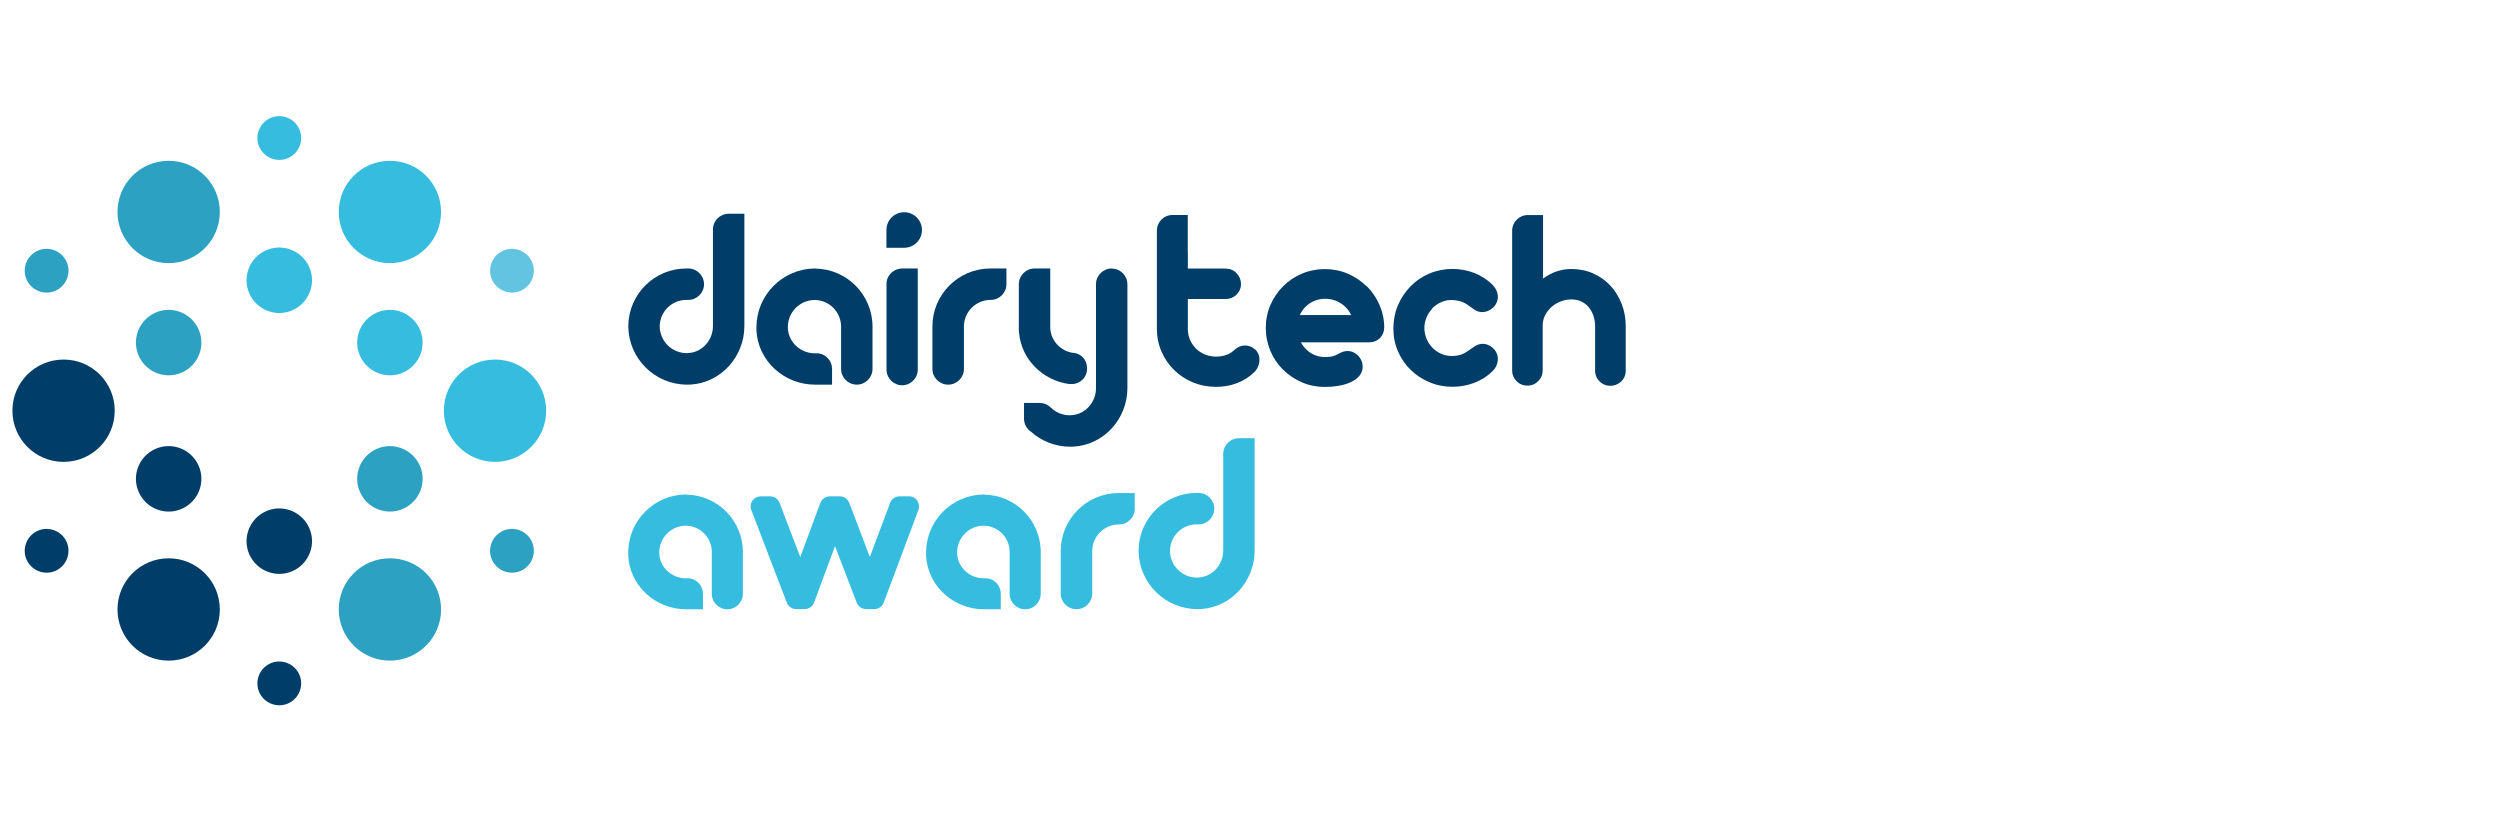 <?xml version="1.0" encoding="UTF-8"?>
<svg xmlns="http://www.w3.org/2000/svg" viewBox="0 0 280 92">
  <defs>
    <style>
      .cls-1 {
        fill: #36bcdf;
      }

      .cls-1, .cls-2, .cls-3, .cls-4, .cls-5 {
        stroke-width: 0px;
      }

      .cls-2 {
        fill: #2ca1c1;
      }

      .cls-2, .cls-4 {
        mix-blend-mode: color;
      }

      .cls-3, .cls-4 {
        fill: #003e69;
      }

      .cls-5 {
        fill: #63c4e1;
      }

      .cls-6 {
        isolation: isolate;
      }
    </style>
  </defs>
  <g class="cls-6">
    <g id="Layer_1" data-name="Layer 1">
      <g>
        <g>
          <g>
            <path class="cls-2" d="M13.16,23.74c0,3.16,2.56,5.73,5.73,5.73s5.73-2.56,5.73-5.73-2.56-5.73-5.73-5.73-5.73,2.56-5.73,5.73Z"/>
            <path class="cls-2" d="M15.72,40.21c1.02,1.75,3.26,2.35,5.01,1.33,1.75-1.02,2.35-3.26,1.33-5.01-1.02-1.75-3.26-2.35-5.01-1.33-1.75,1.02-2.35,3.26-1.33,5.01Z"/>
            <path class="cls-2" d="M37.94,68.26c0,3.16,2.57,5.73,5.73,5.73s5.73-2.56,5.73-5.73-2.56-5.73-5.73-5.73-5.73,2.56-5.73,5.73Z"/>
            <path class="cls-2" d="M40.5,55.47c1.02,1.75,3.26,2.35,5.01,1.33,1.75-1.02,2.35-3.26,1.33-5.01s-3.26-2.35-5.01-1.33c-1.75,1.02-2.35,3.26-1.33,5.01Z"/>
            <path class="cls-2" d="M3.11,31.57c.69,1.16,2.2,1.55,3.36.86,1.16-.69,1.55-2.2.86-3.36-.69-1.16-2.2-1.55-3.36-.86-1.16.69-1.55,2.2-.86,3.36Z"/>
            <path class="cls-2" d="M55.23,62.94c.69,1.16,2.2,1.55,3.36.86,1.16-.69,1.55-2.2.86-3.36-.69-1.16-2.2-1.55-3.36-.86-1.16.69-1.55,2.2-.86,3.36Z"/>
          </g>
          <path class="cls-1" d="M49.71,46c0,3.16,2.57,5.73,5.73,5.73s5.73-2.56,5.73-5.73-2.56-5.73-5.73-5.73-5.73,2.56-5.73,5.73Z"/>
          <path class="cls-1" d="M37.94,23.74c0,3.16,2.57,5.73,5.73,5.73s5.73-2.56,5.73-5.73-2.56-5.73-5.73-5.73-5.73,2.56-5.73,5.73Z"/>
          <path class="cls-1" d="M40.5,40.21c1.02,1.75,3.26,2.35,5.01,1.33,1.75-1.02,2.35-3.26,1.33-5.01s-3.26-2.35-5.01-1.33c-1.75,1.02-2.35,3.26-1.33,5.01Z"/>
          <path class="cls-5" d="M55.23,31.57c.69,1.16,2.2,1.55,3.36.86,1.16-.69,1.55-2.2.86-3.36-.69-1.16-2.2-1.55-3.36-.86-1.16.69-1.55,2.2-.86,3.36Z"/>
          <path class="cls-1" d="M28.11,33.23c1.02,1.75,3.26,2.35,5.01,1.33,1.75-1.02,2.35-3.26,1.33-5.01s-3.26-2.35-5.01-1.33c-1.75,1.02-2.35,3.26-1.33,5.01Z"/>
          <path class="cls-1" d="M29.17,16.71c.69,1.16,2.2,1.55,3.36.86,1.16-.69,1.55-2.2.86-3.36s-2.2-1.55-3.36-.86c-1.16.69-1.55,2.2-.86,3.36Z"/>
          <g>
            <path class="cls-4" d="M1.39,46c0,3.16,2.56,5.73,5.73,5.73s5.73-2.56,5.73-5.73-2.56-5.73-5.73-5.73-5.73,2.56-5.73,5.73Z"/>
            <path class="cls-4" d="M13.16,68.26c0,3.16,2.56,5.73,5.73,5.73s5.73-2.56,5.73-5.73-2.56-5.73-5.73-5.73-5.73,2.56-5.73,5.73Z"/>
            <path class="cls-4" d="M15.72,55.47c1.02,1.75,3.26,2.35,5.01,1.33,1.75-1.02,2.35-3.26,1.33-5.01-1.02-1.75-3.26-2.35-5.01-1.33-1.75,1.02-2.35,3.26-1.33,5.01Z"/>
            <path class="cls-4" d="M3.11,62.94c.69,1.16,2.2,1.55,3.36.86,1.16-.69,1.55-2.2.86-3.36-.69-1.16-2.2-1.55-3.36-.86-1.16.69-1.55,2.2-.86,3.36Z"/>
            <path class="cls-4" d="M28.11,62.45c1.02,1.75,3.26,2.35,5.01,1.33,1.75-1.02,2.35-3.26,1.33-5.01s-3.26-2.35-5.01-1.33-2.35,3.26-1.33,5.01Z"/>
            <path class="cls-4" d="M29.17,77.79c.69,1.16,2.2,1.55,3.36.86s1.55-2.2.86-3.36c-.69-1.16-2.2-1.55-3.36-.86-1.16.69-1.55,2.2-.86,3.36Z"/>
          </g>
        </g>
        <g>
          <path class="cls-3" d="M101.27,27.75h-1.99v-1.99c0-1.1.89-1.99,1.99-1.99s1.99.89,1.99,1.99-.89,1.99-1.99,1.99"/>
          <g>
            <path class="cls-3" d="M83.37,23.94h-1.76c-.97,0-1.76.79-1.76,1.76,0,0,0,0,0,0v10.82c0,1.52-1.12,2.86-2.63,3.01-.1.01-.2.02-.31.02-1.65,0-3-1.33-3.02-2.98h0s0-.01,0-.02c0,0,0-.01,0-.02h0c.02-1.63,1.35-2.94,2.98-2.94h.22c.97,0,1.76-.79,1.76-1.76s-.79-1.76-1.76-1.76h-.22c-3.56,0-6.45,2.86-6.5,6.41h0s0,.03,0,.05c0,.02,0,.03,0,.05h0c.05,3.6,2.98,6.5,6.59,6.5.14,0,.28,0,.41-.01,3.4-.21,6-3.14,6-6.55v-12.58Z"/>
            <path class="cls-3" d="M110.84,30.07h0c-3.55.05-6.41,2.94-6.41,6.5v4.75c0,.97.79,1.76,1.76,1.76h.01c.97,0,1.76-.79,1.76-1.76v-1.77s0-2.98,0-2.98c0-1.63,1.31-2.95,2.94-2.98,0,0,.04,0,.06,0,.97,0,1.76-.79,1.76-1.76v-1.76s-1.86,0-1.87,0Z"/>
            <path class="cls-3" d="M124.51,30.07c-.97,0-1.76.79-1.76,1.76v11.65c0,1.52-1.12,2.86-2.63,3.01-.1.01-.2.02-.31.02-.82,0-1.56-.32-2.1-.85h0c-.32-.32-.76-.53-1.26-.53h-1.76v1.76c0,.61.31,1.15.79,1.47,1.16,1.04,2.7,1.67,4.38,1.67.14,0,.28,0,.41-.01,3.4-.21,6-3.14,6-6.55v-11.63c0-.97-.79-1.76-1.76-1.76Z"/>
            <path class="cls-3" d="M91.33,30.07h0s-.03,0-.05,0c-.02,0-.03,0-.05,0h0c-3.6.05-6.51,2.98-6.51,6.6,0,.11,0,.22,0,.33.17,3.43,3.11,6.08,6.55,6.08h.36s1.56,0,1.56,0v-1.76c0-.91-.68-1.65-1.56-1.75h-.4c-1.58-.01-2.92-1.24-2.99-2.82,0-.04,0-.09,0-.13,0-1.65,1.33-3,2.98-3.02h0s.01,0,.02,0c0,0,.01,0,.02,0h0c1.63.02,2.94,1.35,2.94,2.98v4.74c0,.97.79,1.76,1.76,1.76s1.76-.79,1.76-1.76v-4.74c0-3.56-2.86-6.45-6.41-6.5Z"/>
            <path class="cls-3" d="M102.8,30.07h-1.76c-.89,0-1.63.67-1.75,1.53h0v9.8c0,.97.79,1.75,1.75,1.75s1.75-.79,1.75-1.75v-11.32Z"/>
            <path class="cls-3" d="M120.16,39.52h0s0,0,0,0c-1.37-.21-2.47-1.35-2.53-2.77,0-.04,0-4.55,0-4.92,0,0,0,0,0,0v-1.76h-1.76c-.97,0-1.76.79-1.76,1.76,0,0,0,0,0,0,0,.1,0,5.02,0,5.11,0,.11.01.21.02.32.27,3.02,2.67,5.35,5.61,5.75h0s.32,0,.32,0c.93,0,1.69-.76,1.69-1.69v-.12c0-.9-.7-1.64-1.59-1.69Z"/>
            <g>
              <path class="cls-3" d="M140.57,39.15c-.15-.14-.32-.26-.51-.33-.62-.26-1.3-.11-1.85.41-.27.25-.58.44-.9.54-.76.25-1.67.22-2.36-.07-.38-.16-.72-.38-1-.66-.28-.28-.5-.61-.67-.98-.16-.37-.24-.78-.24-1.21v-3.36h4.23c.48,0,.89-.16,1.21-.48.33-.32.51-.73.51-1.2s-.17-.88-.5-1.22c-.33-.34-.74-.51-1.22-.51h-4.23v-1.77s0-.07-.01-.11v-4.12h-1.73c-.95,0-1.73.79-1.73,1.76,0,0,0,0,0,0v2.46s0,0,0,0v8.5c0,.92.17,1.78.52,2.58.34.79.82,1.49,1.42,2.07.59.58,1.3,1.05,2.1,1.38.8.33,1.67.5,2.58.5.83,0,1.62-.14,2.33-.41.73-.27,1.39-.69,1.97-1.25.18-.18.32-.39.42-.64.1-.24.15-.49.15-.74,0-.23-.04-.45-.13-.66-.09-.2-.21-.37-.36-.52Z"/>
              <path class="cls-3" d="M153.05,32.06c-.6-.59-1.3-1.06-2.1-1.41-1.61-.69-3.53-.68-5.14,0-.8.34-1.51.82-2.1,1.41-.6.59-1.07,1.3-1.42,2.09-.35.8-.52,1.67-.52,2.59s.18,1.77.52,2.58c.34.8.82,1.5,1.42,2.09.6.59,1.31,1.07,2.1,1.41.81.35,1.67.52,2.58.52.51,0,1-.04,1.47-.12.48-.08.92-.2,1.29-.36.41-.17.74-.39,1-.65.31-.32.47-.7.47-1.13,0-.23-.04-.45-.13-.67-.09-.21-.21-.4-.36-.56-.15-.16-.32-.28-.52-.38-.5-.24-1.08-.2-1.65.13-.23.13-.46.23-.68.3-.22.06-.52.09-.88.09s-.71-.06-1.03-.18c-.33-.12-.63-.29-.89-.51-.26-.22-.49-.48-.67-.77-.04-.06-.08-.13-.11-.19h7.65c.48,0,.89-.16,1.2-.48.32-.32.48-.72.48-1.19,0-.9-.19-1.76-.54-2.55-.35-.79-.83-1.49-1.42-2.08ZM145.58,35.29c.04-.09.08-.17.13-.26.18-.31.4-.59.67-.82.27-.23.58-.42.93-.55.68-.26,1.54-.26,2.24,0,.35.13.66.31.94.54.27.23.51.51.7.82.05.09.1.18.14.27h-5.75Z"/>
              <path class="cls-3" d="M160.37,34.58c.27-.29.59-.52.96-.7.36-.17.75-.27,1.15-.28.34,0,.66.04.96.11.28.07.58.2.86.38l.87.62.05.03c.46.25.91.28,1.39.1.19-.07.36-.17.53-.31.17-.14.32-.32.43-.53.12-.23.19-.48.19-.75,0-.23-.05-.46-.15-.7-.1-.23-.24-.43-.43-.64-.57-.57-1.26-1.02-2.04-1.33-.78-.3-1.61-.46-2.46-.46-.92,0-1.8.18-2.6.52-.8.34-1.51.82-2.1,1.43-.59.6-1.07,1.32-1.41,2.12-.34.81-.51,1.68-.51,2.61s.17,1.77.52,2.56c.34.79.82,1.49,1.42,2.07.6.58,1.3,1.05,2.1,1.38.8.34,1.67.51,2.58.51.85,0,1.68-.15,2.46-.45.79-.31,1.48-.75,2.05-1.33.19-.19.34-.41.43-.64.09-.23.14-.46.14-.7,0-.27-.06-.51-.18-.74-.1-.2-.24-.37-.4-.51-.16-.14-.34-.25-.54-.33-.35-.14-.69-.15-1.04-.04-.12.04-.24.09-.37.16l-.91.63c-.28.19-.56.32-.82.39-.74.19-1.53.13-2.12-.15-.38-.18-.71-.41-.98-.7-.27-.29-.49-.62-.64-1-.15-.38-.23-.78-.23-1.18s.08-.78.23-1.15c.15-.37.37-.71.64-1Z"/>
              <path class="cls-3" d="M181.64,34.07c-.3-.77-.71-1.46-1.24-2.04-.53-.58-1.18-1.05-1.93-1.39-.75-.34-1.57-.51-2.45-.51s-1.68.2-2.43.59c-.27.14-.53.3-.77.48v-7.11s-1.73,0-1.73,0c-.95,0-1.73.79-1.73,1.76,0,0,0,0,0,0v2.52s0,0,0,0v13.11s0,0,0,0v.04h0c0,.45.17.84.49,1.17.33.33.74.5,1.22.5s.88-.17,1.21-.5.5-.74.5-1.21v-5.04c0-.4.09-.77.26-1.11.18-.36.42-.67.72-.94.3-.27.65-.48,1.04-.63.77-.3,1.65-.3,2.29,0,.32.15.6.36.82.62.23.27.41.59.54.95.13.37.2.77.2,1.2v4.98c0,.48.18.9.51,1.22.33.32.73.48,1.19.48s.87-.16,1.21-.47c.34-.32.52-.74.52-1.23v-4.99c0-.87-.15-1.7-.45-2.47Z"/>
            </g>
          </g>
          <g>
            <path class="cls-1" d="M101.79,55.59h-1.04c-.47,0-.9.29-1.06.74l-2.27,6.05-2.3-6.06c-.17-.44-.59-.73-1.06-.73h-1.11c-.48,0-.9.3-1.07.74l-2.25,6.06-2.32-6.07c-.17-.44-.59-.73-1.06-.73h-1.04c-.37,0-.72.18-.94.49-.21.31-.26.7-.12,1.05l3.97,10.36c.17.44.59.73,1.06.73h.93c.48,0,.9-.3,1.07-.74l2.34-6.31,2.43,6.32c.17.44.59.73,1.06.73h.91c.47,0,.9-.29,1.06-.74l3.88-10.36c.13-.35.08-.74-.13-1.05-.21-.31-.56-.49-.93-.49Z"/>
            <path class="cls-1" d="M110.24,55.38h0s-.03,0-.04,0c-.02,0-.03,0-.05,0h0c-3.56.05-6.43,2.95-6.43,6.52,0,.11,0,.22,0,.33.17,3.39,3.07,6.01,6.47,6.01h.36s1.54,0,1.54,0v-1.74c0-.89-.68-1.63-1.54-1.73h-.4c-1.56-.01-2.89-1.22-2.95-2.78,0-.04,0-.09,0-.13,0-1.63,1.31-2.96,2.94-2.98h0s.01,0,.02,0c0,0,.01,0,.02,0h0c1.61.02,2.9,1.33,2.9,2.94v4.68c0,.96.78,1.74,1.74,1.74s1.74-.78,1.74-1.74v-4.68c0-3.52-2.83-6.37-6.33-6.42Z"/>
            <path class="cls-1" d="M76.88,55.38h0s-.03,0-.04,0c-.02,0-.03,0-.05,0h0c-3.56.05-6.43,2.95-6.43,6.52,0,.11,0,.22,0,.33.17,3.39,3.07,6.01,6.47,6.01h.36s1.54,0,1.54,0v-1.74c0-.89-.68-1.63-1.54-1.73h-.4c-1.56-.01-2.89-1.22-2.95-2.78,0-.04,0-.09,0-.13,0-1.63,1.31-2.96,2.94-2.98h0s.01,0,.02,0c0,0,.01,0,.02,0h0c1.61.02,2.9,1.33,2.9,2.94v4.68c0,.96.78,1.74,1.74,1.74s1.74-.78,1.74-1.74v-4.68c0-3.52-2.83-6.37-6.33-6.42Z"/>
            <path class="cls-1" d="M140.52,49.08h-1.76c-.97,0-1.76.79-1.76,1.76,0,0,0,0,0,0v10.82c0,1.52-1.12,2.86-2.63,3.01-.1.01-.2.02-.31.02-1.65,0-3-1.33-3.02-2.98h0s0-.01,0-.02c0,0,0-.01,0-.02h0c.02-1.63,1.35-2.94,2.98-2.94h.22c.97,0,1.76-.79,1.76-1.76s-.79-1.76-1.76-1.76h-.22c-3.56,0-6.45,2.86-6.5,6.41h0s0,.03,0,.05c0,.02,0,.03,0,.05h0c.05,3.6,2.98,6.5,6.59,6.5.14,0,.28,0,.41-.01,3.4-.21,6-3.14,6-6.55v-12.58Z"/>
            <path class="cls-1" d="M125.21,55.22h0c-3.55.05-6.41,2.94-6.41,6.5v4.75c0,.97.79,1.76,1.76,1.76h.01c.97,0,1.76-.79,1.76-1.76v-1.77s0-2.98,0-2.98c0-1.63,1.31-2.95,2.94-2.98,0,0,.04,0,.06,0,.97,0,1.76-.79,1.76-1.76v-1.76s-1.86,0-1.87,0Z"/>
          </g>
        </g>
      </g>
    </g>
  </g>
</svg>